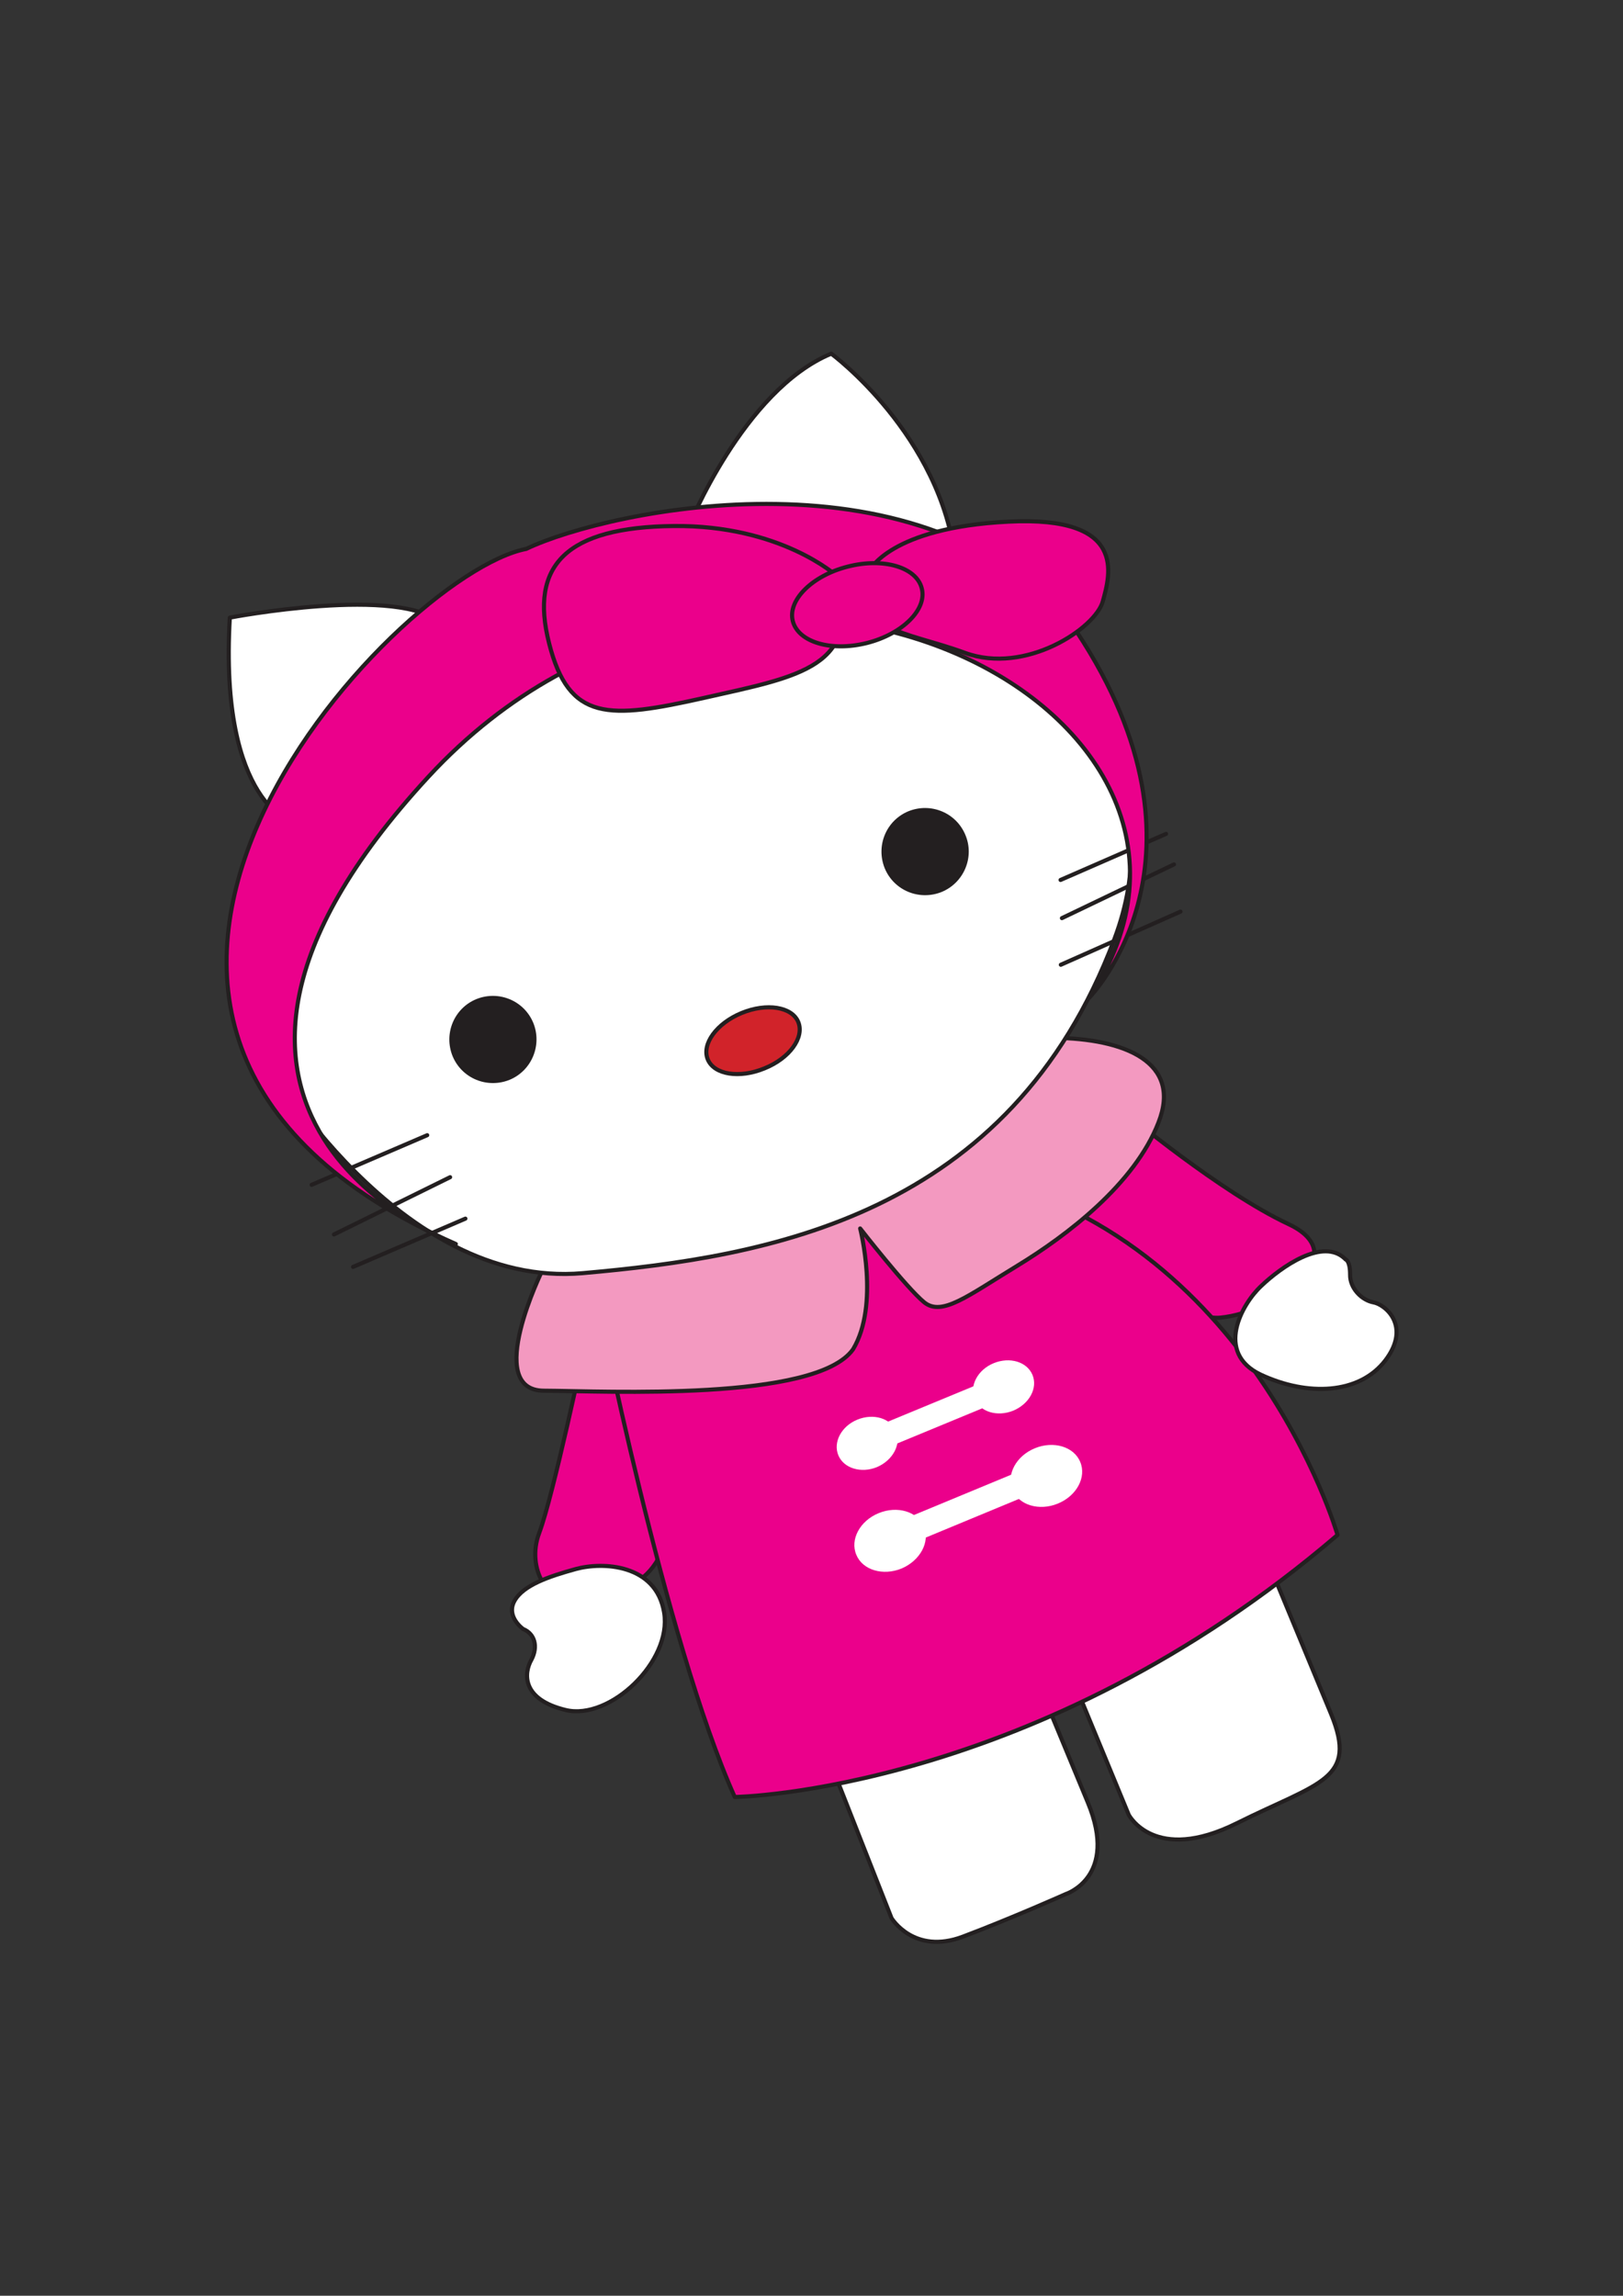 <?xml version="1.0" encoding="utf-8"?>
<!-- Generator: Adobe Illustrator 22.0.0, SVG Export Plug-In . SVG Version: 6.00 Build 0)  -->
<svg version="1.1" id="Layer_1" xmlns="http://www.w3.org/2000/svg" xmlns:xlink="http://www.w3.org/1999/xlink" x="0px" y="0px"
	 viewBox="0 0 595.3 841.9" style="enable-background:new 0 0 595.3 841.9;" xml:space="preserve">
<rect x="0" y="0" width="595.3" height="841.9" fill="#333333" stroke="none"/>
<style type="text/css">
	.st0{fill:#FFFFFF;stroke:#231F20;stroke-width:2.184;stroke-linecap:round;stroke-linejoin:round;}
	.st1{fill:#FFF100;stroke:#231F20;stroke-width:2.184;stroke-linecap:round;stroke-linejoin:round;}
	.st2{fill:none;stroke:#231F20;stroke-width:2.184;stroke-linecap:round;stroke-linejoin:round;}
	.st3{fill:#D1232A;stroke:#231F20;stroke-width:2.184;stroke-linecap:round;stroke-linejoin:round;}
	.st4{fill:#3FAC49;stroke:#231F20;stroke-width:2.184;stroke-linecap:round;stroke-linejoin:round;}
	.st5{fill:#231F20;}
	.st6{fill:#F6921E;stroke:#231F20;stroke-width:2.184;stroke-linecap:round;stroke-linejoin:round;}
	.st7{fill:#FFDD00;stroke:#231F20;stroke-width:2.184;stroke-linecap:round;stroke-linejoin:round;}
	.st8{fill:#F399C0;stroke:#231F20;stroke-width:2.184;stroke-linecap:round;stroke-linejoin:round;}
	.st9{fill:none;stroke:#D1232A;stroke-width:2.184;stroke-linecap:round;stroke-linejoin:round;}
	.st10{fill:#00B1EA;stroke:#231F20;stroke-width:2.184;stroke-linecap:round;stroke-linejoin:round;}
	.st11{fill:#00ADEE;stroke:#231F20;stroke-width:2.184;stroke-linecap:round;stroke-linejoin:round;}
	.st12{fill:none;stroke:#D1232A;stroke-width:3.495;stroke-linecap:round;stroke-linejoin:round;}
	.st13{fill:#231F20;stroke:#231F20;stroke-width:2.184;stroke-linecap:round;stroke-linejoin:round;}
	.st14{fill:none;stroke:#25408E;stroke-width:2.184;stroke-linecap:round;stroke-linejoin:round;}
	.st15{fill:#231F20;stroke:#231F20;stroke-width:2.184;}
	.st16{fill:#F6921E;}
	.st17{fill:#FFFFFF;stroke:#231F20;stroke-width:1.321;stroke-linecap:round;stroke-linejoin:round;}
	.st18{fill:#231F20;stroke:#231F20;stroke-width:1.321;stroke-linecap:round;stroke-linejoin:round;}
	.st19{fill:#F6921E;stroke:#231F20;stroke-width:1.321;stroke-linecap:round;stroke-linejoin:round;}
	.st20{fill:#FFDD00;stroke:#231F20;stroke-width:1.321;stroke-linecap:round;stroke-linejoin:round;}
	.st21{fill:none;stroke:#231F20;stroke-width:1.321;stroke-linecap:round;stroke-linejoin:round;}
	.st22{fill:#00B1EA;stroke:#231F20;stroke-width:1.321;stroke-linecap:round;stroke-linejoin:round;}
	.st23{fill:none;stroke:#25408E;stroke-width:1.321;stroke-linecap:round;stroke-linejoin:round;}
	.st24{fill:#231F20;stroke:#231F20;stroke-width:1.321;}
	.st25{fill:#D1232A;stroke:#231F20;stroke-width:1.321;stroke-linecap:round;stroke-linejoin:round;}
	.st26{fill:#FFFFFF;stroke:#231F20;stroke-width:3.233;stroke-linecap:round;stroke-linejoin:round;}
	.st27{fill:#FFDD00;stroke:#231F20;stroke-width:3.233;stroke-linecap:round;stroke-linejoin:round;}
	.st28{fill:none;stroke:#231F20;stroke-width:3.233;stroke-linecap:round;stroke-linejoin:round;}
	.st29{fill:#D1232A;stroke:#231F20;stroke-width:3.233;stroke-linecap:round;stroke-linejoin:round;}
	.st30{fill:#3FAC49;stroke:#231F20;stroke-width:3.233;stroke-linecap:round;stroke-linejoin:round;}
	.st31{fill:#F399C0;}
	.st32{fill:#F399C0;stroke:#231F20;stroke-width:3.233;stroke-linecap:round;stroke-linejoin:round;}
	.st33{fill:#FFDD00;}
	.st34{fill:#FFFFFF;stroke:#231F20;stroke-width:3.47;}
	.st35{fill:none;stroke:#D1232A;stroke-width:4.858;}
	.st36{fill:#25408E;stroke:#231F20;stroke-width:3.47;}
	.st37{fill:none;stroke:#D1232A;stroke-width:4.858;stroke-linecap:round;stroke-linejoin:round;}
	.st38{fill:#FFDD00;stroke:#231F20;stroke-width:3.47;}
	.st39{fill:#D1232A;stroke:#231F20;stroke-width:3.47;}
	.st40{fill:none;stroke:#231F20;stroke-width:3.47;}
	.st41{fill:none;stroke:#D1232A;stroke-width:3.47;}
	.st42{fill:none;stroke:#231F20;stroke-width:2.184;}
	.st43{fill:none;stroke:#00B1EA;stroke-width:3.058;stroke-linecap:round;stroke-linejoin:round;}
	.st44{fill:#FFFFFF;stroke:#231F20;stroke-width:1.505;stroke-linecap:round;stroke-linejoin:round;}
	.st45{fill:#EB008B;stroke:#231F20;stroke-width:1.505;stroke-linecap:round;stroke-linejoin:round;}
	.st46{fill:#F399C0;stroke:#231F20;stroke-width:1.505;stroke-linecap:round;stroke-linejoin:round;}
	.st47{fill:none;stroke:#231F20;stroke-width:1.505;}
	.st48{fill:none;stroke:#231F20;stroke-width:1.505;stroke-linecap:round;stroke-linejoin:round;}
	.st49{fill:#D1232A;stroke:#231F20;stroke-width:1.505;}
	.st50{fill:#FFFFFF;}
	.st51{fill:#FFFFFF;stroke:#231F20;stroke-width:1.623;stroke-linecap:round;stroke-linejoin:round;}
	.st52{fill:#3FAC49;stroke:#231F20;stroke-width:1.623;stroke-linecap:round;stroke-linejoin:round;}
	.st53{fill:#FFDD00;stroke:#231F20;stroke-width:1.623;stroke-linecap:round;stroke-linejoin:round;}
	.st54{fill:none;stroke:#231F20;stroke-width:1.623;}
	.st55{fill:none;stroke:#231F20;stroke-width:1.623;stroke-linecap:round;stroke-linejoin:round;}
	.st56{fill:#00B1EA;stroke:#231F20;stroke-width:1.623;}
	.st57{fill:#3FAC49;stroke:#231F20;stroke-width:1.623;}
	.st58{fill:#FFFFFF;stroke:#231F20;stroke-width:2.498;stroke-linecap:round;stroke-linejoin:round;}
	.st59{fill:#EB008B;stroke:#231F20;stroke-width:2.498;stroke-linecap:round;stroke-linejoin:round;}
	.st60{fill:none;stroke:#231F20;stroke-width:2.498;stroke-linecap:round;stroke-linejoin:round;}
	.st61{fill:#F399C0;stroke:#231F20;stroke-width:2.498;stroke-linecap:round;stroke-linejoin:round;}
	.st62{fill:#FFDD00;stroke:#231F20;stroke-width:2.498;stroke-linecap:round;stroke-linejoin:round;}
	.st63{fill:#F399C0;stroke:#231F20;stroke-width:1.662;stroke-linecap:round;stroke-linejoin:round;}
	.st64{fill:#FFFFFF;stroke:#231F20;stroke-width:1.662;stroke-linecap:round;stroke-linejoin:round;}
	.st65{fill:#D1232A;stroke:#231F20;stroke-width:1.662;stroke-linecap:round;stroke-linejoin:round;}
	.st66{fill:#FFDD00;stroke:#231F20;stroke-width:1.662;}
	.st67{fill:none;stroke:#231F20;stroke-width:1.662;stroke-linecap:round;stroke-linejoin:round;}
	.st68{fill:#00B1EA;}
	.st69{fill:url(#SVGID_1_);}
	.st70{fill:#EB008B;stroke:#231F20;stroke-width:2.184;stroke-linecap:round;stroke-linejoin:round;}
	.st71{fill:#FFDD00;stroke:#231F20;stroke-width:2.184;}
	.st72{fill:#F6921E;stroke:#231F20;stroke-width:2.184;}
	.st73{fill:#006A44;stroke:#231F20;stroke-width:2.184;stroke-linecap:round;stroke-linejoin:round;}
	.st74{fill:#1E181A;}
	.st75{fill:#E91D52;}
	.st76{fill:#E91E53;}
	.st77{fill:#FEFEFE;}
	.st78{fill:#E81D52;}
	.st79{fill:#FCE439;}
</style>
<g>
	<path class="st44" d="M108,302.1c0,0-27.7-6.9-23.7-75.6c0,0,63.1-12.1,77.8,2.4C176.7,243.4,108,302.1,108,302.1z"/>
	<path class="st44" d="M252.4,193.6c0,0,20.2-50.5,52.5-63.9c0,0,40.4,29.8,45.6,76.3C355.7,252.5,252.4,193.6,252.4,193.6z"/>
	<path class="st44" d="M303.3,643.2l23.7,60.2c0,0,8.2,13.6,26.2,6.8c18-6.8,37.7-15.6,37.7-15.6s19.5-6.2,8.1-33.6
		c-11.4-27.5-20.1-48.5-20.1-48.5L303.3,643.2z"/>
	<path class="st44" d="M389.3,605.7l24.7,59.8c0,0,9.4,18.2,39.7,3.1c30.3-15.1,44.5-15.9,34.5-40.1c-10-24.2-23.4-56.5-23.4-56.5
		L389.3,605.7z"/>
	<path class="st45" d="M214.4,494c0,0-11.5,54.6-16.6,68.1c-5.1,13.5,4.1,26.7,12.2,23.3c8.1-3.3,28.7,3.9,35.7-24.9
		C252.8,531.7,265.1,468.6,214.4,494z"/>
	<path class="st45" d="M380.8,439c0,0,46.9,46.2,66.9,44.2c20-2,49.9-22.6,24.9-34.3c-25-11.7-59.8-40.8-59.8-40.8L380.8,439z"/>
	<path class="st45" d="M218.9,475.7c0,0,25,126.3,50.6,183.3c0,0,110.6-1.5,221.1-96.1c0,0-33.3-115-141.7-133.3
		C240.4,411.5,218.9,475.7,218.9,475.7z"/>
	<path class="st46" d="M199.1,465.5c0,0-22,44.4,0.4,44.5c22.4,0.1,99.8,4.1,113.4-15.2c9.8-16.3,2.6-44.3,2.6-44.3
		s17,21.8,23.5,27.1c6.5,5.2,15.7-2.2,34.1-13.4c18.4-11.2,43.1-30.1,51.8-52.5c8.8-22.4-12.7-30.8-38.1-31.1
		C361.4,380.3,199.1,465.5,199.1,465.5z"/>
	<path class="st44" d="M98.1,388.6c0,0,47.9,84.2,115.6,78.3c67.7-6,156.6-20.6,195-122.4C447.2,242.7,296,188.3,235.2,217.4
		C174.4,246.5,93.2,298.3,98.1,388.6z"/>
	<line class="st48" x1="389" y1="322.7" x2="427.7" y2="305.8"/>
	<line class="st48" x1="389.5" y1="336.7" x2="430.6" y2="317"/>
	<line class="st48" x1="389.1" y1="353.8" x2="433" y2="334.3"/>
	<line class="st48" x1="156.7" y1="416.3" x2="114.3" y2="434.5"/>
	<line class="st48" x1="165.1" y1="431.7" x2="122.5" y2="452.7"/>
	<line class="st48" x1="170.7" y1="446.9" x2="129.5" y2="464.6"/>
	<path class="st5" d="M195.6,375.1c-3.4-8.2-12.7-12-20.9-8.7c-8.2,3.4-12,12.7-8.7,20.9c3.4,8.2,12.7,12,20.9,8.7
		C195.1,392.6,198.9,383.2,195.6,375.1z"/>
	<path class="st5" d="M354.1,306.2c-3.4-8.2-12.7-12-20.9-8.7c-8.2,3.4-12,12.7-8.7,20.9c3.4,8.2,12.7,12,20.9,8.7
		C353.6,323.7,357.5,314.3,354.1,306.2z"/>
	<path class="st49" d="M292.8,374.8c-2.3-5.6-11.6-7.1-20.8-3.3c-9.2,3.8-14.7,11.4-12.4,17c2.3,5.6,11.6,7.1,20.8,3.3
		C289.6,388.1,295.1,380.5,292.8,374.8z"/>
	<g>
		<path class="st50" d="M396.2,536.1c-2.3-5.6-9.8-7.8-16.6-5c-6.9,2.8-10.6,9.7-8.2,15.3c2.3,5.6,9.8,7.8,16.6,5
			C394.9,548.6,398.6,541.7,396.2,536.1z"/>
		<path class="st50" d="M338.9,559.9c-2.3-5.6-9.8-7.8-16.6-5c-6.9,2.8-10.6,9.7-8.2,15.3c2.3,5.6,9.8,7.8,16.6,5
			C337.5,572.3,341.2,565.5,338.9,559.9z"/>
		<path class="st50" d="M328.7,524.9c-2-4.8-8.3-6.7-14.2-4.3c-5.9,2.4-9,8.3-7,13.1c2,4.8,8.4,6.7,14.2,4.3
			C327.5,535.5,330.6,529.7,328.7,524.9z"/>
		<path class="st50" d="M378.7,504.2c-2-4.8-8.3-6.7-14.2-4.3c-5.9,2.4-9,8.3-7,13.1c2,4.8,8.3,6.7,14.2,4.3
			C377.6,514.8,380.7,509,378.7,504.2z"/>
		
			<rect x="323.7" y="514.6" transform="matrix(0.924 -0.382 0.382 0.924 -172.394 170.508)" class="st50" width="38" height="8.7"/>
		
			<rect x="331.5" y="548.1" transform="matrix(0.924 -0.383 0.383 0.924 -184.522 177.564)" class="st50" width="45.3" height="9.3"/>
	</g>
	<path class="st44" d="M191.9,597.4c0,0-6.4-4.5-3.2-10.3c3.2-5.8,12.7-9,22.5-11.7c9.8-2.7,29.5-1.9,32.4,16
		c2.9,17.9-19.9,39.6-36.1,35.7c-16.2-3.9-15.4-13.5-12.6-18.4C197.5,603.8,196.1,599.1,191.9,597.4z"/>
	<path class="st44" d="M493.6,461.9c0,0,1.6,0.4,1.6,5.5c-0.1,5.1,4.3,9.4,8.5,10.2c4.3,0.7,14,8.6,4.5,21.2
		c-9.6,12.6-28.7,13.3-45.8,5.3c-17-8.1-6.8-26,0.2-32.5C469.6,464.9,485.4,453.4,493.6,461.9z"/>
	<path class="st45" d="M167.2,456.2c0,0-125.9-45.9-10.1-171.3c115.8-125.4,313.3-24.8,242.4,81c0,0,50.4-51.2-4.7-134.4
		c-54.3-69.7-171.5-44.7-201.8-30.2C144.9,210.5-12.8,376.8,167.2,456.2z"/>
	<g>
		<path class="st45" d="M306.9,211.2c0,0-20.5-18.7-59.8-18.3c-39.3,0.4-53,14.3-45.7,43c7.3,28.8,21.8,27.9,57,20
			C293.4,248,316.6,244.6,306.9,211.2z"/>
		<path class="st45" d="M318.9,209.3c0,0,7.3-15.8,51-18c43.7-2.2,37.3,19.4,34.6,29.2c-2.6,9.8-28.3,27.1-50.6,18.9
			C331.6,231.2,311.8,231.7,318.9,209.3z"/>
		<path class="st45" d="M338.1,215.8c2,7.7-7.1,16.7-20.1,20c-13.1,3.3-25.2-0.3-27.2-8c-2-7.7,7.1-16.7,20.1-20
			C324,204.4,336.2,208,338.1,215.8z"/>
	</g>
</g>
</svg>
